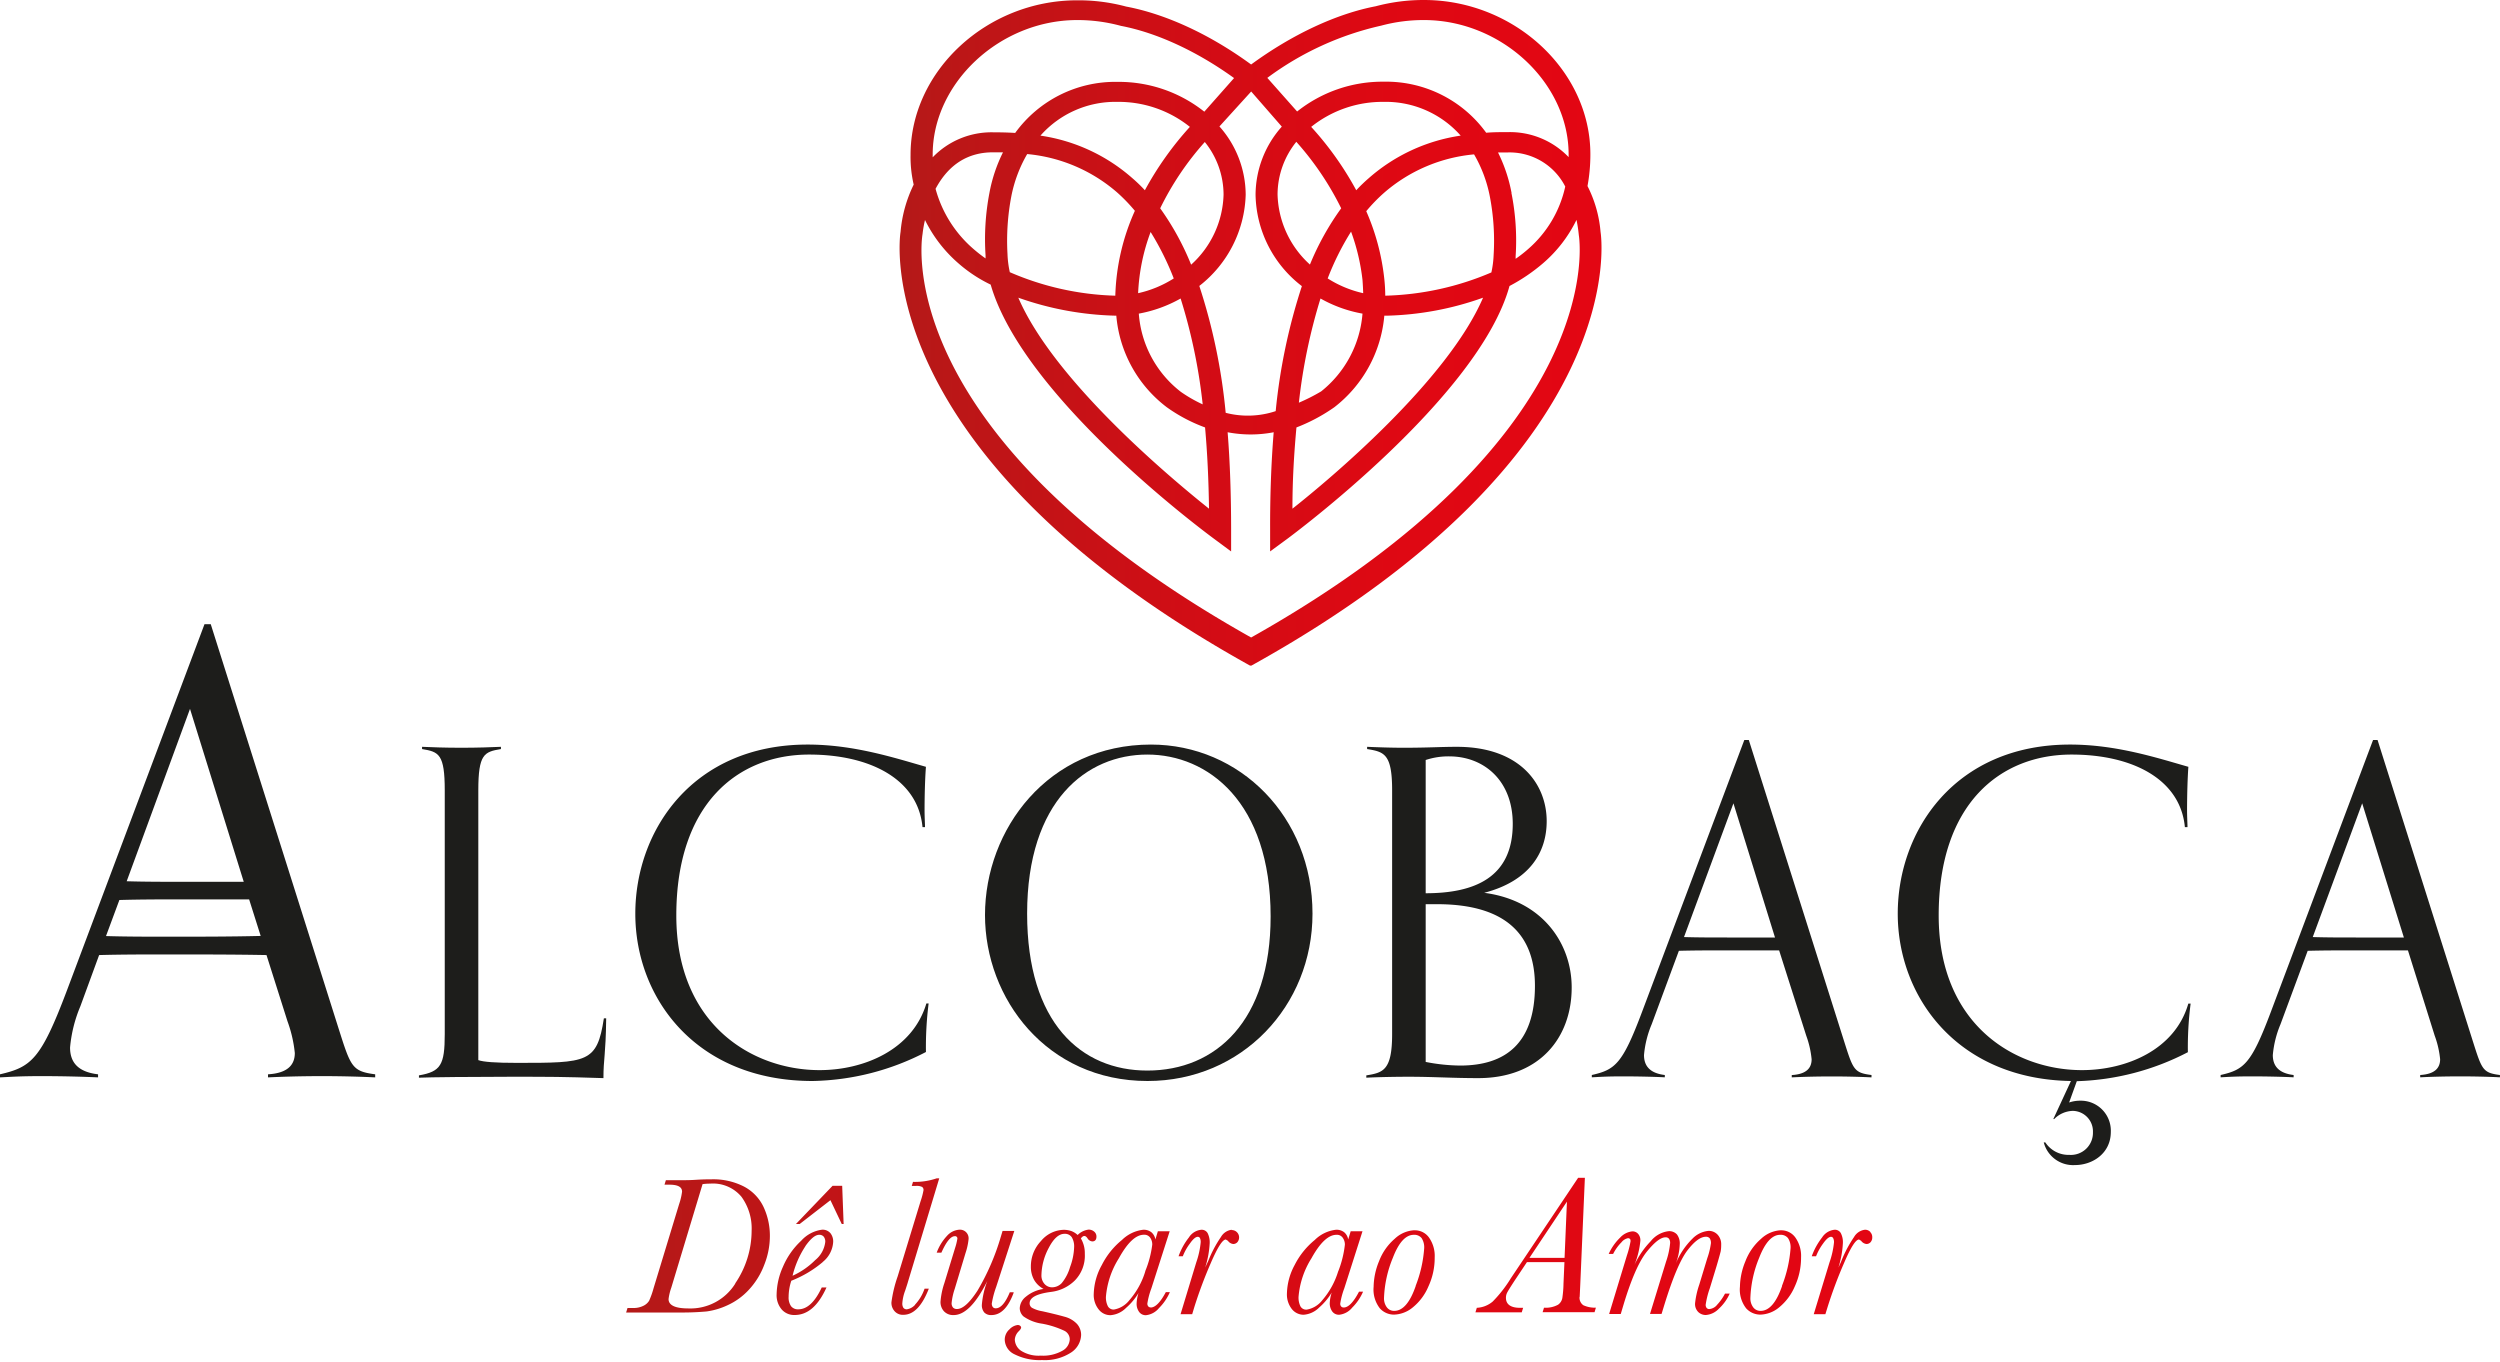 <svg id="Layer_1" data-name="Layer 1" xmlns="http://www.w3.org/2000/svg" xmlns:xlink="http://www.w3.org/1999/xlink" width="400" height="218" viewBox="0 0 400 218"><defs><style>.cls-1{fill:#1d1d1b;}.cls-2{fill:url(#New_Gradient_Swatch_1);}.cls-3{fill:url(#New_Gradient_Swatch_1-2);}</style><linearGradient id="New_Gradient_Swatch_1" x1="143.95" y1="53.26" x2="256.24" y2="53.26" gradientUnits="userSpaceOnUse"><stop offset="0" stop-color="#b41918"/><stop offset="0.09" stop-color="#bc1617"/><stop offset="0.41" stop-color="#d10d15"/><stop offset="0.72" stop-color="#df0813"/><stop offset="1" stop-color="#e30613"/></linearGradient><linearGradient id="New_Gradient_Swatch_1-2" x1="100.16" y1="203.02" x2="299.56" y2="203.02" xlink:href="#New_Gradient_Swatch_1"/></defs><title>cistermusica_logos_apoiosmunicipio_alcobaca</title><path class="cls-1" d="M82.69,170.06c-3.41,0-5.37-.15-6.16-.44V126.46c0-5.81.94-6.17,3.62-6.61v-.36c-1.52.07-3.84.15-6.31.15-2.68,0-4.71-.08-6.31-.15v.36c2.69.44,3.63.8,3.63,6.61v39c0,4.94-.65,6-4.13,6.6v.37c1.52-.08,9.06-.15,14.58-.15,6.74,0,8.19,0,14.94.22,0-3.19.36-3.48.44-9.57h-.37C95.53,170.06,94,170.06,82.69,170.06Z"/><path class="cls-1" d="M131.14,171.22c-10.74,0-22.93-7.26-22.93-24.74,0-17.91,9.87-25.75,21.25-25.75,9.73,0,17.42,3.92,18.14,11.61H148c0-.52-.07-1.53-.07-2.76,0-2.18.07-5,.22-6.89-4.86-1.38-11.46-3.56-18.93-3.56-18.36,0-27.57,13.71-27.57,27.06,0,13.56,9.79,26.77,28.36,26.77a40.75,40.75,0,0,0,18.14-4.64,56.23,56.23,0,0,1,.43-7.77h-.36C146,168,138.17,171.22,131.14,171.22Z"/><path class="cls-1" d="M54.18,164.58,33.72,99.87h-1l-22,58.57C6.53,169.55,5,170.72,0,171.89v.49c2.05-.1,3.31-.2,6.62-.2,3.61,0,6.92.1,9.07.2v-.49c-3.31-.39-4.48-2-4.48-4.29A22,22,0,0,1,12.86,161l3-8.19c3.71-.1,7.31-.1,11-.1,5.26,0,10.52,0,15.78.1L46,163.41a20.73,20.73,0,0,1,1.17,5.07c0,1.85-1.08,3.22-4.29,3.41v.49c2.14-.1,5.07-.2,8.67-.2,3.32,0,6.44.1,8.48.2v-.49C56.33,171.4,56.13,170.72,54.18,164.58ZM30.4,113.42,39,141.09H29.43c-3.12,0-6.14,0-9.16-.09Zm-3.5,36.45c-3.32,0-6.63,0-9.94-.1L19.1,144c3.51-.1,6.82-.1,10.33-.1H39.86l1.85,5.85C36.74,149.87,31.87,149.87,26.9,149.87Z"/><path class="cls-1" d="M395.65,166.58,380.41,118.4h-.72L363.3,162c-3.12,8.28-4.29,9.15-8,10v.37c1.53-.08,2.47-.15,4.94-.15,2.68,0,5.15.07,6.74.15V172c-2.46-.29-3.33-1.52-3.33-3.19a16.4,16.4,0,0,1,1.23-4.93l4.35-11.75c2.54-.07,5.08-.07,7.69-.07h8.35l4.28,13.64a15.29,15.29,0,0,1,.87,3.77c0,1.37-.8,2.39-3.19,2.53v.37c1.59-.08,3.77-.15,6.45-.15,2.47,0,4.79.07,6.31.15V172C397.24,171.65,397.1,171.15,395.65,166.58ZM376.93,150c-2.32,0-4.57,0-6.89-.07l7.91-21.4L384.62,150Z"/><path class="cls-1" d="M333.12,171.22c-10.74,0-22.93-7.26-22.93-24.74,0-17.91,9.87-25.75,21.26-25.75,9.72,0,17.41,3.92,18.13,11.61H350c0-.52-.07-1.53-.07-2.76,0-2.18.07-5,.21-6.89-4.86-1.38-11.46-3.56-18.93-3.56-18.36,0-27.57,13.71-27.57,27.06s9.58,26.48,27.71,26.77l-2.82,6.09h.14a4.33,4.33,0,0,1,3-1.31,3.28,3.28,0,0,1,3.2,3.42,3.53,3.53,0,0,1-3.77,3.62,4.43,4.43,0,0,1-3.85-2H327a4.85,4.85,0,0,0,5,3.63c2.83,0,5.73-1.89,5.73-5.3a4.8,4.8,0,0,0-4.86-5,5.46,5.46,0,0,0-1.81.29l1.23-3.41a41,41,0,0,0,17.77-4.64,54.72,54.72,0,0,1,.44-7.77h-.37C348,168,340.15,171.22,333.12,171.22Z"/><path class="cls-1" d="M295.05,166.58,279.81,118.4h-.72L262.69,162c-3.12,8.28-4.28,9.15-8,10v.37c1.53-.08,2.47-.15,4.94-.15,2.68,0,5.15.07,6.74.15V172c-2.46-.29-3.33-1.52-3.33-3.19a16.4,16.4,0,0,1,1.23-4.93l4.35-11.75c2.54-.07,5.08-.07,7.69-.07h8.35L289,165.71a15.21,15.21,0,0,1,.86,3.77c0,1.37-.79,2.39-3.18,2.53v.37c1.59-.08,3.77-.15,6.45-.15,2.47,0,4.79.07,6.31.15V172C296.64,171.65,296.5,171.15,295.05,166.58ZM276.33,150c-2.32,0-4.57,0-6.89-.07l7.91-21.4L284,150Z"/><path class="cls-1" d="M184.15,119.13c-16.47,0-26.55,13.57-26.55,27.28,0,13.34,9.86,26.55,26,26.55,15.08,0,26.4-12,26.4-26.77C210,130.67,198.36,119.13,184.15,119.13Zm-.58,52.16c-10.59,0-19.23-7.62-19.23-25.1,0-18.14,9.58-25.46,19.23-25.46s19.73,7.54,19.73,25.9C203.3,163.38,194.52,171.29,183.57,171.29Z"/><path class="cls-1" d="M237.47,142.85c7.25-1.89,10-6.46,10-11.46,0-5.95-4.28-11.9-14.37-11.9-2.61,0-4.57.15-8.56.15-2,0-4.2-.08-5.8-.15v.36c2.76.44,4,.8,4,6.61v39c0,5.81-1.45,6.17-4.13,6.6v.37c1.59-.08,4.13-.15,6.81-.15,3.92,0,7,.22,11.1.22,9.8,0,14.95-6.46,14.95-14.51C251.47,151.05,246.89,144.08,237.47,142.85Zm-9.36-21.25a11.54,11.54,0,0,1,3.77-.58c5.52,0,10.16,3.84,10.16,10.8,0,8.57-6.09,11.1-13.93,11.1Zm5.51,48.89a29.69,29.69,0,0,1-5.51-.58V144.67h1.81c11.46,0,15.67,5.29,15.67,13.05C245.59,167,240.8,170.49,233.62,170.49Z"/><path class="cls-2" d="M256.09,37.12A19.79,19.79,0,0,0,254,29.77a27.68,27.68,0,0,0,.46-5.06C254.48,11.31,242.27,0,227.83,0a29.72,29.72,0,0,0-7.71,1c-6.31,1.21-13.39,4.52-19.94,9.32-6.53-4.78-13.62-8.07-20-9.27a29.37,29.37,0,0,0-7.85-1c-14.44,0-26.64,11.31-26.64,24.71a19.75,19.75,0,0,0,.5,4.78,21.3,21.3,0,0,0-2.1,7.58c-.08.34-5.54,35.25,55.92,69.38h0l.08,0,.07,0,.06,0C261.68,72.41,256.15,37.45,256.09,37.12ZM221,4.1a26,26,0,0,1,6.85-.89c12.32,0,23.13,10,23.13,21.5,0,.14,0,.29,0,.43a13,13,0,0,0-9.69-4c-1.26,0-2.41,0-3.5.1a19.77,19.77,0,0,0-16.4-8.17,21.94,21.94,0,0,0-13.85,4.77l-4.77-5.38A48.29,48.29,0,0,1,221,4.1Zm20.85,26.78a24.66,24.66,0,0,0-2.17-6.49c.55,0,1.09,0,1.6,0a10,10,0,0,1,9.16,5.46,18.42,18.42,0,0,1-5.94,10,20.69,20.69,0,0,1-2,1.56l0-.39A38.71,38.71,0,0,0,241.83,30.88ZM217,30.44a51.11,51.11,0,0,0-7.21-10.14,18.24,18.24,0,0,1,11.57-4,16,16,0,0,1,12.35,5.4A28.51,28.51,0,0,0,219,28.51,25.62,25.62,0,0,0,217,30.44Zm1.11,16.47a17.84,17.84,0,0,1-5.68-2.36,43.24,43.24,0,0,1,3.74-7.49A33.23,33.23,0,0,1,218,44.8C218.05,45.48,218.09,46.17,218.11,46.91Zm-3.52-13.58a43.36,43.36,0,0,0-5,9,15.65,15.65,0,0,1-5.18-11.2,13.49,13.49,0,0,1,3-8.44A47.32,47.32,0,0,1,214.59,33.33Zm-3.31,14.43A21.18,21.18,0,0,0,218,50.18a17.68,17.68,0,0,1-6.61,12.44,29.6,29.6,0,0,1-3.57,1.81A89.33,89.33,0,0,1,211.28,47.76Zm1.92,17.6.29-.2a20.8,20.8,0,0,0,8-14.65h.4a49.14,49.14,0,0,0,15.4-2.88c-5.71,13.28-24.47,29-30.5,33.76,0-4.57.25-8.72.64-13A27.93,27.93,0,0,0,213.2,65.36Zm8.44-18h0a25.22,25.22,0,0,0-.16-2.81,36.64,36.64,0,0,0-2.88-10.76,26.44,26.44,0,0,1,2.85-2.94,25.46,25.46,0,0,1,14.4-6.15,21.38,21.38,0,0,1,2.53,6.77,37.44,37.44,0,0,1,.6,9.35,15.6,15.6,0,0,1-.36,2.77A46,46,0,0,1,221.64,47.31Zm-16.55-27.1a16.48,16.48,0,0,0-4.2,10.94,18.82,18.82,0,0,0,7.41,14.58,93.26,93.26,0,0,0-4.19,20,14.12,14.12,0,0,1-8,.27,93.07,93.07,0,0,0-4.22-20.3,19.17,19.17,0,0,0,7.42-14.58,16.55,16.55,0,0,0-4.2-10.94l5.08-5.59ZM188.9,47.76a88.17,88.17,0,0,1,3.53,16.94,22.51,22.51,0,0,1-3.49-2,17.41,17.41,0,0,1-6.73-12.52A21.36,21.36,0,0,0,188.9,47.76Zm-6.8-.85a31.66,31.66,0,0,1,2-9.79,44.75,44.75,0,0,1,3.7,7.43A17.86,17.86,0,0,1,182.1,46.91Zm3.53-13.58a46.41,46.41,0,0,1,7.14-10.61,13.43,13.43,0,0,1,3,8.43,15.66,15.66,0,0,1-5.19,11.2A43.24,43.24,0,0,0,185.63,33.33Zm-2.45-2.89a24.15,24.15,0,0,0-2-1.93,28.45,28.45,0,0,0-14.71-6.81,16,16,0,0,1,12.33-5.4,18.23,18.23,0,0,1,11.58,4A51.7,51.7,0,0,0,183.18,30.44Zm-4.43.36a27.34,27.34,0,0,1,2.83,2.93,35.43,35.43,0,0,0-3.13,13.58,45.48,45.48,0,0,1-16.88-3.76,15.88,15.88,0,0,1-.37-2.89,37.86,37.86,0,0,1,.61-9.24,21.76,21.76,0,0,1,2.54-6.77A25.49,25.49,0,0,1,178.75,30.8Zm-.2,19.71h.06a20.55,20.55,0,0,0,8.08,14.65,25.64,25.64,0,0,0,6.12,3.23c.36,4,.57,8.42.63,13-6-4.79-24.76-20.41-30.51-33.76A49.92,49.92,0,0,0,178.55,50.51Zm-6.2-47.3a26.38,26.38,0,0,1,7,.93c5.72,1.09,12.14,4.05,18.1,8.35l-4.76,5.38a22,22,0,0,0-13.87-4.77,19.77,19.77,0,0,0-16.39,8.17c-1.09-.07-2.24-.1-3.5-.1a13.06,13.06,0,0,0-9.7,4v-.43C149.22,13.25,160,3.21,172.35,3.21ZM157.69,40.86c0,.16,0,.32,0,.49a24.4,24.4,0,0,1-2-1.57,19.39,19.39,0,0,1-6-9.57c2.07-3.88,5.16-5.84,9.19-5.84.52,0,1.05,0,1.6,0a24.55,24.55,0,0,0-2.17,6.49A39.34,39.34,0,0,0,157.69,40.86ZM200.18,102c-57.41-32.24-52.8-63.22-52.57-64.57A18.37,18.37,0,0,1,148,35.2a22,22,0,0,0,5.31,6.9,22.73,22.73,0,0,0,5.2,3.44c5.2,18.08,34.39,39.66,35.62,40.58l2.85,2.11,0-3.36c0-5.56-.18-11-.56-15.71a19.39,19.39,0,0,0,7.37,0c-.4,4.9-.59,10.2-.57,15.72v3.35l2.87-2.11c.29-.23,30.52-22.51,35.43-40.36a28.66,28.66,0,0,0,5.39-3.66,21.59,21.59,0,0,0,5.33-6.92,21.87,21.87,0,0,1,.37,2.44C252.66,37.94,257.92,69.54,200.18,102Z"/><path class="cls-3" d="M175.43,197.86a1,1,0,0,0-.36-.8,1.32,1.32,0,0,0-.92-.32,3,3,0,0,0-1.73.86,3,3,0,0,0-1-.63,3.81,3.81,0,0,0-1.19-.2,4.87,4.87,0,0,0-3.67,1.79,5.88,5.88,0,0,0-1.62,4.07,4.26,4.26,0,0,0,.51,2.14,3.83,3.83,0,0,0,1.52,1.46,5.67,5.67,0,0,0-2.81,1.23,2.48,2.48,0,0,0-1,1.86,1.82,1.82,0,0,0,.59,1.3,6.75,6.75,0,0,0,3,1.17,14.37,14.37,0,0,1,3.58,1.15,1.54,1.54,0,0,1,.83,1.35,2.2,2.2,0,0,1-1.18,1.83,6.26,6.26,0,0,1-3.46.78,5.24,5.24,0,0,1-3.15-.78,2.25,2.25,0,0,1-1-1.79A2.06,2.06,0,0,1,163,213c.25-.25.38-.45.38-.6s-.18-.4-.55-.4a2.17,2.17,0,0,0-1.31.69,2.2,2.2,0,0,0-.76,1.7,2.66,2.66,0,0,0,1.57,2.3,8.86,8.86,0,0,0,4.41.92,7.7,7.7,0,0,0,4.62-1.2,3.5,3.5,0,0,0,1.62-2.81,2.64,2.64,0,0,0-.67-1.78,4.2,4.2,0,0,0-2-1.15q-1.38-.39-3.54-.87a5.23,5.23,0,0,1-1.65-.55.84.84,0,0,1-.38-.72c0-.92,1.12-1.52,3.38-1.82a6.51,6.51,0,0,0,3.87-1.85,5.69,5.69,0,0,0,1.58-4.26,4.6,4.6,0,0,0-.63-2.45c.19-.26.37-.39.55-.39s.33.11.5.35a1,1,0,0,0,.8.52C175.2,198.61,175.43,198.36,175.43,197.86Zm-4.22,4.87a7.15,7.15,0,0,1-1.32,2.55,2.13,2.13,0,0,1-1.54.69,1.6,1.6,0,0,1-1.22-.53,2,2,0,0,1-.5-1.41,9.65,9.65,0,0,1,1.16-4.35c.78-1.51,1.62-2.27,2.54-2.27a1.32,1.32,0,0,1,1.15.54,2.85,2.85,0,0,1,.38,1.62A9.91,9.91,0,0,1,171.21,202.73Zm-38-13-5.86,6.11h.6l4.92-3.81,1.81,3.81h.3l-.23-6.11Zm-1.58,12.19a4.43,4.43,0,0,0,1.68-3.23,2.13,2.13,0,0,0-.44-1.38,1.64,1.64,0,0,0-1.33-.56,5.42,5.42,0,0,0-3.34,1.76,12.18,12.18,0,0,0-2.94,4.2,11.21,11.21,0,0,0-1,4.37,3.5,3.5,0,0,0,.81,2.43,2.63,2.63,0,0,0,2.08.89c2.07,0,3.76-1.46,5.09-4.41h-.76c-1.08,2.33-2.34,3.5-3.75,3.5a1.38,1.38,0,0,1-1.16-.5,2.42,2.42,0,0,1-.39-1.5,8.29,8.29,0,0,1,.43-2.57A17.9,17.9,0,0,0,131.63,201.94Zm-2.77-2.54c.85-1.21,1.59-1.81,2.2-1.81a.9.9,0,0,1,.73.29,1.27,1.27,0,0,1,.25.87,4.39,4.39,0,0,1-1.61,2.89,12.23,12.23,0,0,1-3.62,2.5A15.12,15.12,0,0,1,128.86,199.4ZM119,189.83a10.75,10.75,0,0,0-5.16-1.14c-.49,0-1.33,0-2.54.08s-2.35.06-3.23.06h-1.53l-.22.72h.81q2,0,2,1.11a10.1,10.1,0,0,1-.47,2l-4.09,13.46a13.55,13.55,0,0,1-.71,2,2.19,2.19,0,0,1-.92.81,3.51,3.51,0,0,1-1.63.35h-.91l-.22.72h8.51a43.58,43.58,0,0,0,4.39-.17,11.57,11.57,0,0,0,3.34-1,10.58,10.58,0,0,0,3.39-2.46,12.07,12.07,0,0,0,2.47-4,12.45,12.45,0,0,0,.9-4.55,10.88,10.88,0,0,0-1-4.68A7.12,7.12,0,0,0,119,189.83Zm-1.34,15.52a8.46,8.46,0,0,1-7.49,4c-2.13,0-3.2-.5-3.2-1.5a8.7,8.7,0,0,1,.44-1.83l5-16.56a9.65,9.65,0,0,1,1.22-.08,5.93,5.93,0,0,1,5,2.1,8.61,8.61,0,0,1,1.63,5.44A15,15,0,0,1,117.63,205.35Zm28.76,3.41a2.2,2.2,0,0,1-1.33.73.67.67,0,0,1-.54-.23,1.24,1.24,0,0,1-.18-.7,7.05,7.05,0,0,1,.46-2.07c.22-.68.38-1.15.45-1.42l5-16.54h-.4a10.69,10.69,0,0,1-3.8.57l-.2.65h.61a2,2,0,0,1,1.05.16.58.58,0,0,1,.22.53,11.55,11.55,0,0,1-.47,1.77l-3.66,12a20.72,20.72,0,0,0-1,4.16,2,2,0,0,0,.52,1.44,1.74,1.74,0,0,0,1.37.56c1.66,0,3-1.39,4.09-4.18h-.68A7.06,7.06,0,0,1,146.39,208.76Zm15.15-2c-.71,1.71-1.46,2.57-2.25,2.57a.58.58,0,0,1-.47-.2.92.92,0,0,1-.16-.59,14.73,14.73,0,0,1,.7-2.64l2.9-8.95h-1.88l-.28.93a37.59,37.59,0,0,1-3.74,8.64q-1.91,2.93-3.27,2.92a.81.81,0,0,1-.65-.25,1.06,1.06,0,0,1-.21-.73,10.13,10.13,0,0,1,.49-2.22l1.74-5.77a10.14,10.14,0,0,0,.48-2.19,1.38,1.38,0,0,0-1.46-1.53,2.89,2.89,0,0,0-2,1,7.86,7.86,0,0,0-1.64,2.68h.75c.78-1.76,1.5-2.64,2.15-2.64a.36.36,0,0,1,.41.4,9.41,9.41,0,0,1-.37,1.5l-1.71,5.6a12.16,12.16,0,0,0-.62,3,2.18,2.18,0,0,0,.56,1.52,2,2,0,0,0,1.55.6q2.66,0,5.39-5.47a13.68,13.68,0,0,0-.88,3.78,1.8,1.8,0,0,0,.38,1.27,1.47,1.47,0,0,0,1.15.42q2.26,0,3.58-3.64Zm113.11,2.08a1.8,1.8,0,0,1-1.19.61.54.54,0,0,1-.42-.17.78.78,0,0,1-.16-.53,13.64,13.64,0,0,1,.66-2.63l1.07-3.51c.39-1.32.6-2.11.67-2.39a5.9,5.9,0,0,0,.08-1.05,2.24,2.24,0,0,0-.58-1.63,1.92,1.92,0,0,0-1.45-.6,4.09,4.09,0,0,0-2.56,1.24,12,12,0,0,0-2.68,4,9.5,9.5,0,0,0,.64-3.1,2.37,2.37,0,0,0-.45-1.57,1.66,1.66,0,0,0-1.34-.52,4.32,4.32,0,0,0-2.85,1.6,13.93,13.93,0,0,0-2.61,3.79,13.64,13.64,0,0,0,.95-3.87,1.56,1.56,0,0,0-.35-1.08,1.19,1.19,0,0,0-.95-.41,3.09,3.09,0,0,0-1.94,1,8.56,8.56,0,0,0-1.83,2.61h.71a7.3,7.3,0,0,1,1.35-1.88,1.77,1.77,0,0,1,1.08-.65l.27.11a.73.73,0,0,1,.09.39,15.12,15.12,0,0,1-.58,2.26l-2.85,9.38h1.86l.46-1.54q1.85-6.12,3.71-8.43c1.25-1.54,2.23-2.3,3-2.3a.66.66,0,0,1,.55.23,1.11,1.11,0,0,1,.18.71,12.68,12.68,0,0,1-.65,2.95L264,210.23h1.85l.42-1.37q2-6.51,3.68-8.75c1.14-1.49,2.13-2.23,3-2.23a.74.74,0,0,1,.61.26,1.32,1.32,0,0,1,.19.77,11.8,11.8,0,0,1-.58,2.39l-1.29,4.25a13.42,13.42,0,0,0-.67,3,1.8,1.8,0,0,0,.52,1.38,1.72,1.72,0,0,0,1.2.47,3.18,3.18,0,0,0,2.08-1,7.36,7.36,0,0,0,1.74-2.42H276A8.3,8.3,0,0,1,274.65,208.86Zm10.24-12a5,5,0,0,0-3.15,1.37,9,9,0,0,0-2.5,3.58,11.1,11.1,0,0,0-.88,4.09,4.88,4.88,0,0,0,1,3.46,3.07,3.07,0,0,0,2.27,1,4.9,4.9,0,0,0,3-1.16,8.75,8.75,0,0,0,2.51-3.36,10.94,10.94,0,0,0,1-4.61,5.1,5.1,0,0,0-.9-3.19A2.77,2.77,0,0,0,284.89,196.85Zm.22,8.9c-.9,2.63-2.05,4-3.44,4a1.42,1.42,0,0,1-1.2-.59,2.39,2.39,0,0,1-.44-1.44,18.49,18.49,0,0,1,1.41-6.47q1.43-3.68,3.37-3.67a1.48,1.48,0,0,1,1.24.53,2.64,2.64,0,0,1,.41,1.62A20.68,20.68,0,0,1,285.11,205.75Zm-101,3.45a.54.54,0,0,1-.42-.17.66.66,0,0,1-.14-.47,12,12,0,0,1,.64-2.41l2.93-9.14h-1.89l-.4,1.32a1.91,1.91,0,0,0-.64-1.16,2,2,0,0,0-1.3-.4,5.8,5.8,0,0,0-3.4,1.63,12.27,12.27,0,0,0-3.22,4A10,10,0,0,0,175,207a3.72,3.72,0,0,0,.79,2.51,2.37,2.37,0,0,0,1.88.92,3.92,3.92,0,0,0,2.5-1.17,9.93,9.93,0,0,0,2-2.39,6.1,6.1,0,0,0-.31,1.68,2.17,2.17,0,0,0,.39,1.34,1.28,1.28,0,0,0,1.12.54,3.11,3.11,0,0,0,2.07-1.14,8.15,8.15,0,0,0,1.74-2.55h-.65C185.67,208.37,184.84,209.2,184.12,209.2Zm-.89-5.79a12.52,12.52,0,0,1-2.54,4.62,4,4,0,0,1-2.5,1.51,1.05,1.05,0,0,1-.95-.53,3.16,3.16,0,0,1-.31-1.55,13.69,13.69,0,0,1,2.07-6.13c1.38-2.5,2.71-3.76,4-3.76a1.12,1.12,0,0,1,1,.46,1.85,1.85,0,0,1,.34,1.13A16.48,16.48,0,0,1,183.23,203.41Zm116-6.29a1.12,1.12,0,0,0-.87-.35,2.33,2.33,0,0,0-1.73,1.16,19.64,19.64,0,0,0-2,3.76c-.27.64-.44,1-.5,1.12a15.61,15.61,0,0,0,.71-3.87,3.18,3.18,0,0,0-.33-1.63,1.08,1.08,0,0,0-1-.54,2.69,2.69,0,0,0-2,1.24,10.81,10.81,0,0,0-1.65,3h.69a8.74,8.74,0,0,1,1.1-2q.78-1.11,1.29-1.11a.38.38,0,0,1,.35.22,1.41,1.41,0,0,1,.13.67,13.84,13.84,0,0,1-.72,3.21l-2.52,8.28h1.86l.35-1.13a70.17,70.17,0,0,1,2.64-7.06q1.6-3.76,2.4-3.76l.33.21a1.21,1.21,0,0,0,.86.51.87.87,0,0,0,.65-.29,1.1,1.1,0,0,0,.27-.76A1.15,1.15,0,0,0,299.23,197.12Zm-46.5,10.39.09-1.91.74-17.14h-1.08l-10.77,16.08a20.42,20.42,0,0,1-2.9,3.72,4.24,4.24,0,0,1-2.54,1l-.22.72h7.41l.22-.72h-.51c-1.49,0-2.24-.57-2.24-1.6a1.82,1.82,0,0,1,.2-.84c.14-.27.52-.89,1.16-1.87l2-3h6l-.15,3.42a17.59,17.59,0,0,1-.19,2.34,1.68,1.68,0,0,1-.69,1.06,4.1,4.1,0,0,1-2.24.47l-.22.72h8.31l.21-.72a4.51,4.51,0,0,1-2-.39A1.44,1.44,0,0,1,252.73,207.51Zm-2.42-6.24h-5.62l6-9Zm-53.25-4.5a2.32,2.32,0,0,0-1.73,1.16,19.16,19.16,0,0,0-2,3.76c-.29.64-.46,1-.52,1.12a15.26,15.26,0,0,0,.72-3.87,3.29,3.29,0,0,0-.33-1.63,1.1,1.1,0,0,0-1-.54,2.65,2.65,0,0,0-2,1.24,10.56,10.56,0,0,0-1.65,3h.68a8.45,8.45,0,0,1,1.11-2c.51-.74.94-1.11,1.28-1.11a.38.38,0,0,1,.36.22,1.45,1.45,0,0,1,.11.67,13.64,13.64,0,0,1-.71,3.21l-2.51,8.28h1.86l.34-1.13a70.17,70.17,0,0,1,2.64-7.06q1.62-3.76,2.4-3.76l.34.21a1.19,1.19,0,0,0,.85.51.89.89,0,0,0,.66-.29,1.18,1.18,0,0,0-.93-1.94Zm29.22.08a4.92,4.92,0,0,0-3.15,1.37,8.87,8.87,0,0,0-2.5,3.58,11.07,11.07,0,0,0-.87,4.09,4.89,4.89,0,0,0,1,3.46,3.05,3.05,0,0,0,2.27,1,4.93,4.93,0,0,0,3-1.16,8.63,8.63,0,0,0,2.5-3.36,10.8,10.8,0,0,0,1-4.61,5.1,5.1,0,0,0-.9-3.19A2.77,2.77,0,0,0,226.28,196.85Zm.22,8.9c-.9,2.63-2.05,4-3.44,4a1.43,1.43,0,0,1-1.2-.59,2.39,2.39,0,0,1-.44-1.44,18.53,18.53,0,0,1,1.42-6.47q1.41-3.68,3.36-3.67a1.49,1.49,0,0,1,1.24.53,2.7,2.7,0,0,1,.41,1.62A20.35,20.35,0,0,1,226.5,205.75ZM215,209.2a.54.54,0,0,1-.42-.17.66.66,0,0,1-.14-.47,12,12,0,0,1,.64-2.41L218,197h-1.89l-.4,1.32a1.91,1.91,0,0,0-.64-1.16,2,2,0,0,0-1.31-.4,5.75,5.75,0,0,0-3.39,1.63,12.4,12.4,0,0,0-3.22,4,10,10,0,0,0-1.24,4.54,3.77,3.77,0,0,0,.78,2.51,2.4,2.4,0,0,0,1.89.92,3.92,3.92,0,0,0,2.5-1.17,9.93,9.93,0,0,0,2-2.39,6.18,6.18,0,0,0-.32,1.68,2.24,2.24,0,0,0,.39,1.34,1.31,1.31,0,0,0,1.13.54,3.11,3.11,0,0,0,2.07-1.14,8.15,8.15,0,0,0,1.74-2.55h-.65C216.56,208.37,215.73,209.2,215,209.2Zm-.89-5.79a12.67,12.67,0,0,1-2.54,4.62,4,4,0,0,1-2.5,1.51,1.05,1.05,0,0,1-1-.53,3.17,3.17,0,0,1-.3-1.55,13.65,13.65,0,0,1,2.06-6.13c1.38-2.5,2.71-3.76,4-3.76a1.12,1.12,0,0,1,1,.46,1.85,1.85,0,0,1,.35,1.13A16.64,16.64,0,0,1,214.12,203.41Z"/></svg>